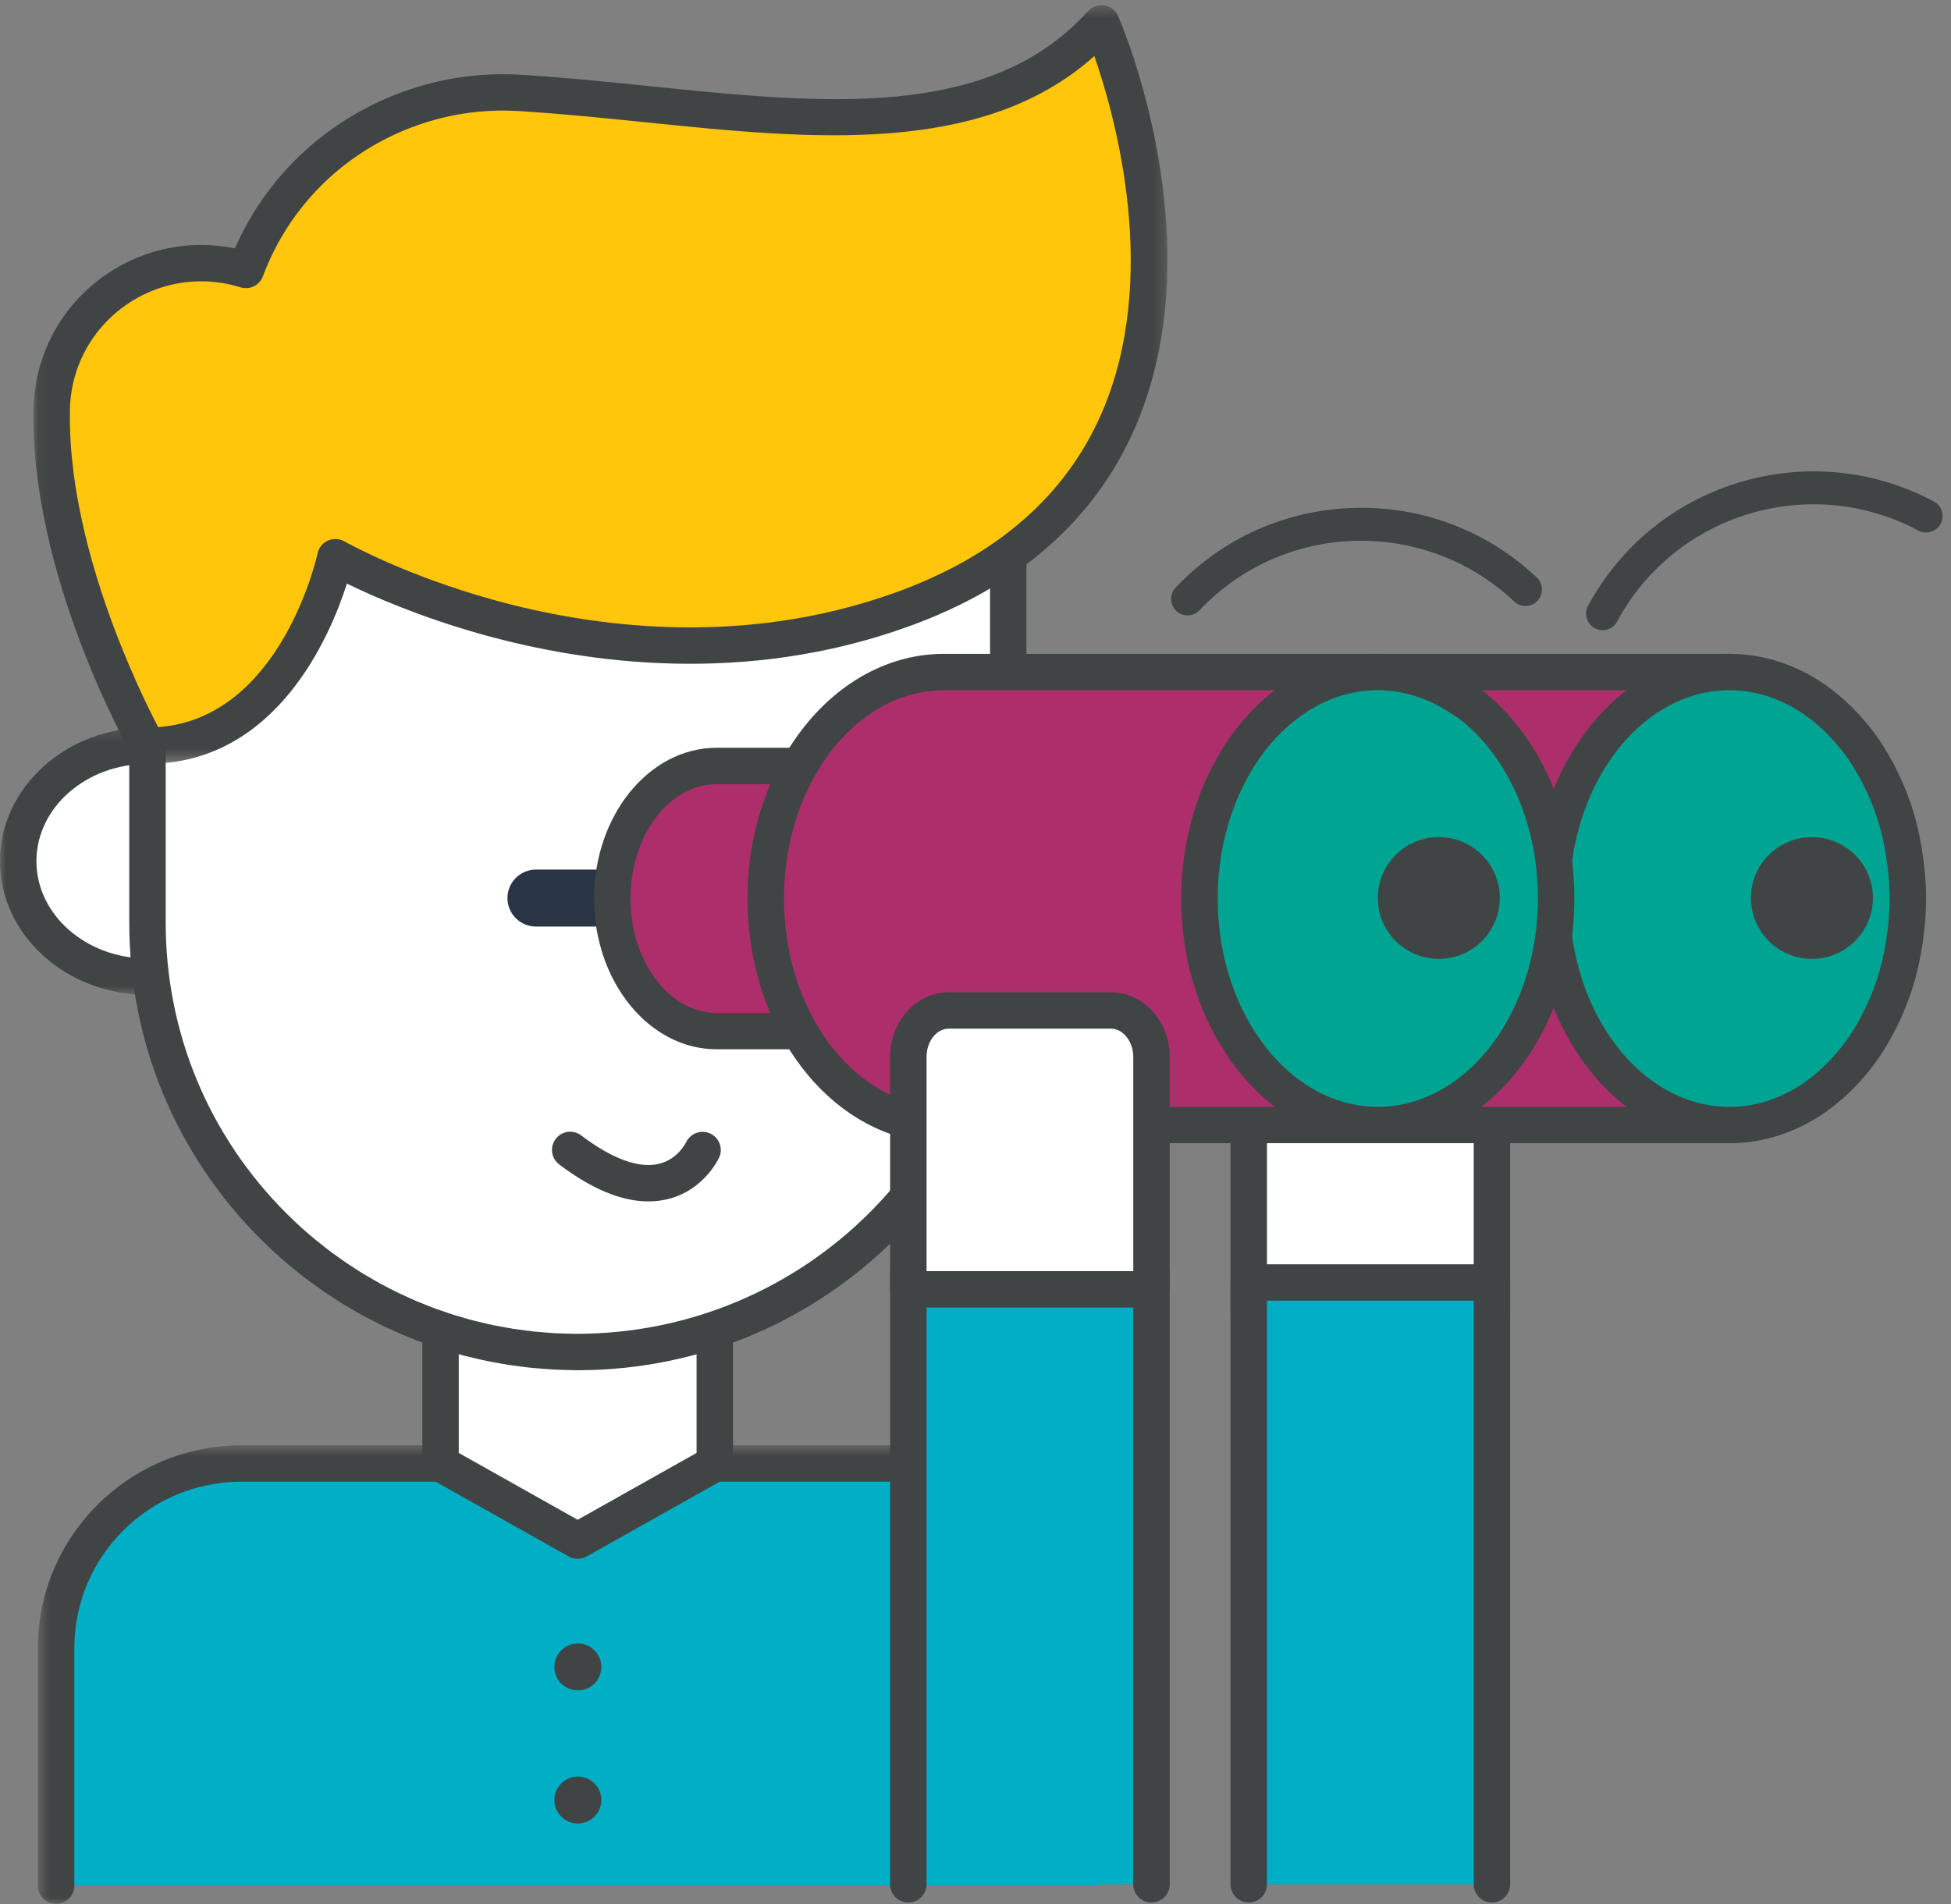<?xml version="1.0" encoding="UTF-8"?>
<svg width="168px" height="164px" viewBox="0 0 168 164" version="1.1" xmlns="http://www.w3.org/2000/svg" xmlns:xlink="http://www.w3.org/1999/xlink">
    <rect x="0" y="0" width="168" height="164" fill="#808080" stroke="none"/>
    <!-- Generator: Sketch 55.2 (78181) - https://sketchapp.com -->
    <title>Iconography / Icon/Embelished/Spy</title>
    <desc>Created with Sketch.</desc>
    <defs>
        <polygon id="path-1" points="0.461 0.57 93.423 0.57 93.423 40.057 0.461 40.057"></polygon>
        <polygon id="path-3" points="0 0.238 99.521 0.238 99.521 23.26 0 23.26"></polygon>
        <polygon id="path-5" points="0.075 0.447 97.73 0.447 97.73 65.782 0.075 65.782"></polygon>
    </defs>
    <g id="Master-Ui-guide---Pages" stroke="none" stroke-width="1" fill="none" fill-rule="evenodd">
        <g id="Iconography" transform="translate(-412, -958)">
            <g id="Iconography-/-Icon/Embelished/Spy" transform="translate(412, 958)">
                <g id="Group-76">
                    <polygon id="Fill-1" fill="#FFFFFF" points="128 93 124.501 93 110.499 93 107 93 107 112.264 114.819 112.264 114.819 113 127.356 113 127.356 112.264 128 112.264"></polygon>
                    <g id="Group-75">
                        <path d="M116.656,112.536 L126.496,112.536 C126.601,112.366 126.739,112.22 126.9,112.101 L126.9,95.641 L109.098,95.641 L109.098,111.799 L115.325,111.799 C115.887,111.799 116.379,112.094 116.656,112.536 M127.827,115.667 L115.325,115.667 C114.763,115.667 114.271,115.372 113.994,114.93 L107.529,114.93 C106.662,114.93 105.961,114.23 105.961,113.365 L105.961,94.076 C105.961,93.209 106.662,92.51 107.529,92.51 L128.469,92.51 C129.335,92.51 130.037,93.209 130.037,94.076 L130.037,113.365 C130.037,113.936 129.731,114.435 129.272,114.709 C129.035,115.272 128.478,115.667 127.827,115.667" id="Fill-2" fill="#414444"></path>
                        <path d="M94.655,162.39 L94.655,141.942 C94.655,133.156 87.52,126.035 78.717,126.035 L26.227,126.035 L20.764,126.035 C11.964,126.035 4.83,133.156 4.83,141.942 L4.83,162.39" id="Fill-4" fill="#00AEC5"></path>
                        <g id="Group-8" transform="translate(2.8, 123.898)">
                            <mask id="mask-2" fill="white">
                                <use xlink:href="#path-1"></use>
                            </mask>
                            <g id="Clip-7"></g>
                            <path d="M91.854,35.982 C90.987,35.982 90.286,35.282 90.286,34.416 L90.286,18.044 C90.286,10.136 83.84,3.702 75.917,3.702 L17.964,3.702 C10.043,3.702 3.598,10.136 3.598,18.044 L3.598,38.492 C3.598,39.357 2.897,40.058 2.03,40.058 C1.163,40.058 0.461,39.357 0.461,38.492 L0.461,18.044 C0.461,8.41 8.313,0.57 17.964,0.57 L75.917,0.57 C85.569,0.57 93.423,8.41 93.423,18.044 L93.423,34.416 C93.423,35.282 92.721,35.982 91.854,35.982" id="Fill-6" fill="#414444" mask="url(#mask-2)"></path>
                        </g>
                        <polygon id="Fill-9" fill="#FFFFFF" points="46.096 105.603 37.936 105.6 37.936 126.037 46.096 130.626 49.743 132.677 61.549 126.037 61.549 119.449 61.549 105.613"></polygon>
                        <path d="M39.505,125.124 L49.743,130.88 L59.981,125.124 L59.981,107.177 L39.505,107.166 L39.505,125.124 Z M49.743,134.243 C49.477,134.243 49.211,134.175 48.972,134.04 L37.166,127.401 C36.672,127.125 36.368,126.604 36.368,126.037 L36.368,105.6 C36.368,105.184 36.533,104.787 36.827,104.493 C37.121,104.2 37.52,104.035 37.936,104.035 L46.095,104.038 L46.096,104.038 L61.551,104.047 C62.416,104.047 63.118,104.748 63.118,105.613 L63.118,126.037 C63.118,126.604 62.813,127.125 62.32,127.401 L50.513,134.04 C50.274,134.175 50.007,134.243 49.743,134.243 L49.743,134.243 Z" id="Fill-11" fill="#414444"></path>
                        <path d="M12.699,84.109 C6.551,84.109 1.568,79.655 1.568,74.163 C1.568,68.671 6.551,64.217 12.699,64.217 L86.821,64.217 C92.968,64.217 97.952,68.671 97.952,74.163 C97.952,79.655 92.969,84.109 86.821,84.109" id="Fill-13" fill="#FFFFFF"></path>
                        <g id="Group-17" transform="translate(0, 62.415)">
                            <mask id="mask-4" fill="white">
                                <use xlink:href="#path-3"></use>
                            </mask>
                            <g id="Clip-16"></g>
                            <path d="M86.82,23.26 C85.953,23.26 85.252,22.56 85.252,21.694 C85.252,20.829 85.953,20.129 86.82,20.129 C92.093,20.129 96.383,16.369 96.383,11.747 C96.383,7.126 92.093,3.369 86.82,3.369 L12.699,3.369 C7.426,3.369 3.137,7.126 3.137,11.747 C3.137,16.369 7.426,20.129 12.699,20.129 C13.566,20.129 14.268,20.829 14.268,21.694 C14.268,22.56 13.566,23.26 12.699,23.26 C5.697,23.26 -9.33333333e-05,18.096 -9.33333333e-05,11.747 C-9.33333333e-05,5.4 5.697,0.238 12.699,0.238 L86.82,0.238 C93.824,0.238 99.521,5.4 99.521,11.747 C99.521,18.096 93.824,23.26 86.82,23.26" id="Fill-15" fill="#414444" mask="url(#mask-4)"></path>
                        </g>
                        <path d="M29.384,42.452 L12.699,42.452 L12.699,68.144 L12.699,79.444 C12.699,89.66 16.847,98.905 23.553,105.601 C24.39,106.436 25.267,107.23 26.179,107.983 C26.268,108.055 26.36,108.123 26.449,108.195 C26.819,108.494 27.191,108.791 27.573,109.076 C27.704,109.175 27.842,109.266 27.974,109.362 C28.32,109.613 28.667,109.866 29.021,110.105 C29.161,110.199 29.306,110.286 29.447,110.378 C29.802,110.611 30.157,110.844 30.52,111.066 C30.668,111.155 30.82,111.236 30.968,111.324 C31.332,111.538 31.696,111.753 32.069,111.955 C32.218,112.036 32.373,112.11 32.524,112.19 C32.901,112.388 33.277,112.586 33.662,112.771 C33.817,112.846 33.976,112.913 34.133,112.986 C34.52,113.165 34.905,113.345 35.299,113.512 C35.458,113.579 35.62,113.639 35.781,113.703 C36.176,113.864 36.573,114.026 36.976,114.173 C37.145,114.236 37.319,114.29 37.49,114.349 C37.888,114.489 38.285,114.629 38.689,114.755 C38.876,114.813 39.069,114.863 39.258,114.919 C39.65,115.034 40.04,115.151 40.437,115.252 C40.647,115.307 40.862,115.352 41.073,115.402 C41.452,115.493 41.832,115.587 42.216,115.666 C42.451,115.714 42.689,115.752 42.926,115.796 C43.293,115.864 43.658,115.935 44.028,115.993 C44.286,116.033 44.547,116.062 44.808,116.096 C45.16,116.143 45.511,116.193 45.867,116.23 C46.15,116.26 46.436,116.278 46.722,116.3 C47.059,116.328 47.394,116.359 47.733,116.377 C48.041,116.394 48.352,116.398 48.661,116.407 C48.94,116.415 49.217,116.431 49.497,116.433 C49.455,116.432 49.414,116.426 49.372,116.425 C49.501,116.426 49.629,116.434 49.759,116.434 C70.229,116.434 86.821,99.873 86.821,79.444 L86.821,51.721 L86.821,42.452 L29.384,42.452 Z" id="Fill-18" fill="#FFFFFF"></path>
                        <path d="M49.4,114.86 C49.47,114.861 49.623,114.861 49.627,114.865 C69.335,114.865 85.252,98.976 85.252,79.443 L85.252,44.018 L14.268,44.018 L14.268,79.443 C14.268,88.905 17.959,97.801 24.662,104.493 C25.46,105.29 26.308,106.058 27.178,106.775 C27.187,106.782 27.428,106.972 27.437,106.978 C27.789,107.262 28.147,107.548 28.512,107.822 L28.895,108.094 C29.229,108.337 29.559,108.578 29.898,108.805 L30.303,109.066 C30.701,109.326 31.016,109.533 31.336,109.727 L31.764,109.973 C32.117,110.183 32.464,110.387 32.818,110.578 L33.253,110.804 C33.678,111.027 34.009,111.2 34.344,111.362 L34.79,111.563 C35.166,111.739 35.537,111.911 35.913,112.071 L36.375,112.254 C36.789,112.423 37.149,112.569 37.514,112.702 L38.006,112.87 C38.434,113.02 38.792,113.148 39.155,113.259 L39.697,113.415 C40.103,113.534 40.464,113.642 40.83,113.737 L41.648,113.93 C41.942,114 42.236,114.071 42.535,114.132 L43.417,114.294 C43.699,114.348 43.981,114.401 44.266,114.445 L45.28,114.58 C45.528,114.613 45.777,114.646 46.027,114.672 C46.214,114.693 46.393,114.705 46.572,114.719 L47.107,114.762 C47.343,114.782 47.58,114.802 47.818,114.814 L49.036,114.853 C49.116,114.857 49.195,114.86 49.274,114.863 L49.281,114.863 L49.286,114.863 L49.287,114.861 L49.288,114.861 L49.293,114.861 C49.312,114.861 49.329,114.86 49.347,114.86 L49.352,114.86 L49.356,114.86 L49.362,114.86 L49.367,114.86 L49.4,114.86 Z M49.759,118 L49.584,117.996 C49.554,117.997 49.526,117.996 49.492,117.998 L49.488,117.998 C49.295,117.997 49.104,117.989 48.91,117.982 L48.343,117.965 C48.112,117.959 47.883,117.953 47.656,117.942 C47.378,117.927 47.109,117.904 46.84,117.881 L46.341,117.841 C46.127,117.826 45.911,117.809 45.698,117.786 C45.423,117.759 45.144,117.721 44.864,117.683 L43.787,117.54 C43.469,117.491 43.152,117.431 42.834,117.371 L42.437,117.299 C42.255,117.268 42.074,117.235 41.895,117.197 C41.568,117.13 41.242,117.053 40.917,116.975 L40.041,116.768 C39.641,116.664 39.244,116.546 38.846,116.429 L38.226,116.25 C37.822,116.124 37.43,115.986 37.037,115.849 L36.432,115.642 C36.037,115.497 35.641,115.337 35.246,115.178 L34.687,114.953 C34.275,114.779 33.874,114.592 33.469,114.404 L32.982,114.182 C32.612,114.004 32.25,113.814 31.888,113.626 L31.306,113.323 C30.93,113.118 30.548,112.895 30.166,112.669 L29.7,112.398 C29.354,112.19 29.01,111.966 28.666,111.74 L28.138,111.398 C27.775,111.153 27.412,110.891 27.049,110.626 L26.637,110.331 C26.237,110.034 25.85,109.724 25.464,109.414 L25.179,109.189 C24.234,108.409 23.313,107.574 22.445,106.708 C15.148,99.424 11.13,89.741 11.13,79.443 L11.13,42.452 C11.13,41.587 11.832,40.886 12.699,40.886 L86.821,40.886 C87.688,40.886 88.389,41.587 88.389,42.452 L88.389,79.443 C88.389,100.703 71.059,118 49.759,118 L49.759,118 Z" id="Fill-20" fill="#414444"></path>
                        <path d="M43.696,77.341 C43.696,75.986 44.795,74.887 46.154,74.887 L51.304,74.887 C52.661,74.887 53.763,75.986 53.763,77.341 C53.763,78.696 52.661,79.794 51.304,79.794 L46.154,79.794 C44.795,79.794 43.696,78.696 43.696,77.341" id="Fill-22" fill="#293544"></path>
                        <path d="M94.846,2.016 C84.765,13.147 67.608,10.057 50.67,8.469 C50.638,8.465 50.606,8.462 50.573,8.46 C50.261,8.43 49.945,8.401 49.633,8.376 C48.001,8.228 46.375,8.1 44.759,8 C44.111,7.961 43.466,7.947 42.825,7.961 C36.414,8.089 30.437,10.789 26.158,15.276 C24.019,17.519 22.303,20.21 21.169,23.248 C20.847,23.148 20.525,23.061 20.202,22.987 C19.236,22.765 18.271,22.66 17.322,22.66 L17.322,22.66 L17.321,22.66 C12.665,22.66 8.393,25.21 6.132,29.148 C5.927,29.507 5.739,29.877 5.567,30.256 C5.225,31.016 4.955,31.819 4.765,32.657 C4.576,33.495 4.467,34.369 4.45,35.27 C4.183,49.181 12.699,64.217 12.699,64.217 C25.5,64.217 28.881,47.982 28.881,47.982 C28.881,47.982 28.9,47.993 28.939,48.015 C29.531,48.346 34.499,51.058 42.006,53.146 C42.006,53.149 42.01,53.149 42.01,53.149 C51.205,55.708 64.205,57.334 77.634,52.503 C111.507,40.324 94.846,2.016 94.846,2.016" id="Fill-24" fill="#FFC60B"></path>
                        <g id="Group-28" transform="translate(2.8, 0)">
                            <mask id="mask-6" fill="white">
                                <use xlink:href="#path-5"></use>
                            </mask>
                            <g id="Clip-27"></g>
                            <path d="M14.522,24.225 C10.478,24.225 6.711,26.41 4.692,29.927 C4.513,30.242 4.348,30.566 4.196,30.899 C3.894,31.574 3.658,32.283 3.496,33 C3.326,33.751 3.233,34.523 3.219,35.299 C2.998,46.795 9.1,59.324 10.82,62.617 C21.434,61.843 24.514,47.807 24.545,47.663 C24.646,47.179 24.971,46.771 25.418,46.564 C25.869,46.357 26.388,46.371 26.823,46.603 C27.436,46.945 32.29,49.598 39.628,51.64 C39.641,51.642 39.657,51.647 39.671,51.652 C48.152,54.005 61.032,55.803 74.302,51.03 C83.004,47.901 88.983,42.694 92.074,35.551 C97.108,23.918 93.264,10.102 91.434,4.83 C81.732,13.492 67.002,11.987 52.733,10.526 C51.066,10.356 49.393,10.185 47.724,10.029 L46.703,9.936 C45.073,9.789 43.462,9.662 41.861,9.563 C41.256,9.526 40.651,9.51 40.054,9.526 C34.194,9.644 28.522,12.133 24.495,16.356 C22.445,18.504 20.879,21.007 19.84,23.794 C19.549,24.574 18.701,24.993 17.902,24.742 C17.616,24.653 17.332,24.579 17.047,24.511 C16.219,24.321 15.368,24.225 14.522,24.225 M9.899,65.782 C9.334,65.782 8.811,65.478 8.534,64.987 C8.177,64.357 -0.19,49.416 0.082,35.239 C0.099,34.252 0.22,33.266 0.435,32.311 C0.642,31.393 0.945,30.485 1.334,29.616 C1.529,29.187 1.74,28.771 1.971,28.37 C4.547,23.883 9.357,21.094 14.52,21.094 C15.494,21.094 16.471,21.193 17.431,21.391 C18.597,18.727 20.205,16.311 22.221,14.197 C26.823,9.374 33.299,6.529 39.992,6.394 C40.686,6.382 41.365,6.394 42.056,6.437 C43.689,6.54 45.328,6.666 46.976,6.817 L47.927,6.902 C49.697,7.068 51.377,7.24 53.053,7.412 C68.112,8.955 82.334,10.409 90.882,0.965 C91.238,0.572 91.773,0.375 92.3,0.471 C92.825,0.557 93.273,0.904 93.484,1.392 C93.828,2.183 101.822,20.923 94.953,36.793 C91.505,44.76 84.915,50.543 75.365,53.976 C61.311,59.032 47.74,57.143 38.821,54.665 C38.791,54.657 38.762,54.65 38.733,54.64 C33.382,53.147 29.261,51.328 27.073,50.259 C25.619,54.824 20.972,65.782 9.899,65.782" id="Fill-26" fill="#414444" mask="url(#mask-6)"></path>
                        </g>
                        <path d="M50.676,8.472 C50.642,8.466 50.609,8.464 50.574,8.46 C50.605,8.464 50.638,8.466 50.67,8.47 L50.676,8.472 Z" id="Fill-29" fill="#F3AE9C"></path>
                        <path d="M68.841,88.795 L61.709,88.795 C56.747,88.795 52.723,83.686 52.723,77.381 C52.723,71.075 56.747,65.962 61.709,65.962 L68.845,65.962" id="Fill-31" fill="#AC2E6A"></path>
                        <path d="M68.841,90.361 L61.709,90.361 C55.889,90.361 51.155,84.538 51.155,77.381 C51.155,70.221 55.889,64.397 61.709,64.397 L68.844,64.397 C69.711,64.397 70.413,65.097 70.413,65.963 C70.413,66.828 69.711,67.528 68.844,67.528 L61.709,67.528 C57.619,67.528 54.292,71.948 54.292,77.381 C54.292,82.812 57.619,87.23 61.709,87.23 L68.841,87.23 C69.708,87.23 70.41,87.931 70.41,88.795 C70.41,89.662 69.708,90.361 68.841,90.361" id="Fill-33" fill="#414444"></path>
                        <path d="M118.222,57.874 L113.866,57.874 L81.294,57.874 C72.814,57.874 65.939,66.605 65.939,77.381 C65.939,77.756 65.946,78.128 65.965,78.496 L65.964,78.496 C66.418,88.747 73.107,96.884 81.293,96.884 L81.294,96.884 L113.691,96.884 L113.866,96.884 L118.222,96.884 L148.932,96.884 L148.932,57.874 L118.222,57.874 Z" id="Fill-35" fill="#AC2E6A"></path>
                        <path d="M81.294,59.439 C73.691,59.439 67.507,67.487 67.507,77.38 C67.507,77.731 67.515,78.076 67.532,78.417 C67.95,87.898 73.996,95.319 81.294,95.319 L147.363,95.319 L147.363,59.439 L81.294,59.439 Z M148.932,98.45 L81.294,98.45 C72.312,98.45 64.89,89.714 64.397,78.564 C64.377,78.181 64.369,77.783 64.369,77.38 C64.369,65.761 71.961,56.308 81.294,56.308 L148.932,56.308 C149.799,56.308 150.5,57.007 150.5,57.873 L150.5,96.884 C150.5,97.749 149.799,98.45 148.932,98.45 L148.932,98.45 Z" id="Fill-37" fill="#414444"></path>
                        <path d="M60.501,99.027 C60.501,99.027 57.609,105.481 49.099,99.027" id="Fill-39" fill="#FFFFFF"></path>
                        <path d="M55.83,103.463 C53.523,103.463 50.947,102.395 48.15,100.274 C47.461,99.75 47.328,98.769 47.852,98.079 C48.374,97.392 49.358,97.257 50.05,97.781 C52.71,99.798 55.027,100.648 56.749,100.225 C58.364,99.833 59.047,98.433 59.076,98.374 C59.445,97.599 60.373,97.252 61.153,97.614 C61.934,97.974 62.284,98.883 61.933,99.667 C61.881,99.781 60.648,102.463 57.565,103.249 C57.005,103.393 56.427,103.463 55.83,103.463" id="Fill-41" fill="#414444"></path>
                        <polyline id="Fill-43" fill="#00AEC5" points="128.468 162.273 128.468 110.445 115.906 110.445 107.53 110.445 107.53 162.273"></polyline>
                        <path d="M128.468,163.84 C127.601,163.84 126.899,163.14 126.899,162.274 L126.899,112.01 L109.098,112.01 L109.098,162.274 C109.098,163.14 108.397,163.84 107.529,163.84 C106.662,163.84 105.961,163.14 105.961,162.274 L105.961,110.444 C105.961,109.579 106.662,108.878 107.529,108.878 L128.468,108.878 C129.335,108.878 130.037,109.579 130.037,110.444 L130.037,162.274 C130.037,163.14 129.335,163.84 128.468,163.84" id="Fill-45" fill="#414444"></path>
                        <polyline id="Fill-47" fill="#00AEC5" points="99.155 162.273 99.155 109.586 86.592 109.586 78.217 109.586 78.217 162.273"></polyline>
                        <path d="M99.155,163.84 C98.288,163.84 97.586,163.14 97.586,162.274 L97.586,111.152 L79.785,111.152 L79.785,162.274 C79.785,163.14 79.083,163.84 78.216,163.84 C77.349,163.84 76.648,163.14 76.648,162.274 L76.648,109.586 C76.648,108.722 77.349,108.021 78.216,108.021 L99.155,108.021 C100.022,108.021 100.723,108.722 100.723,109.586 L100.723,162.274 C100.723,163.14 100.022,163.84 99.155,163.84" id="Fill-49" fill="#414444"></path>
                        <path d="M160.886,89.609 C160.962,89.488 161.03,89.359 161.105,89.235 C161.404,88.742 161.684,88.23 161.944,87.7 C162.035,87.518 162.123,87.335 162.208,87.148 C162.475,86.566 162.72,85.967 162.938,85.348 C162.971,85.253 163.012,85.164 163.045,85.068 C163.284,84.357 163.486,83.622 163.66,82.87 C163.705,82.673 163.74,82.471 163.781,82.272 C163.899,81.689 163.997,81.095 164.074,80.493 C164.102,80.264 164.133,80.039 164.155,79.809 C164.234,79.012 164.287,78.208 164.288,77.384 L164.288,77.381 L164.288,77.38 L164.288,77.379 C164.288,76.554 164.234,75.747 164.155,74.949 C164.133,74.721 164.103,74.496 164.074,74.271 C163.997,73.665 163.899,73.07 163.78,72.485 C163.74,72.286 163.705,72.086 163.66,71.89 C163.487,71.139 163.284,70.403 163.045,69.692 C163.011,69.594 162.97,69.503 162.936,69.406 C162.718,68.789 162.475,68.193 162.209,67.613 C162.123,67.425 162.034,67.24 161.943,67.056 C161.684,66.529 161.406,66.021 161.109,65.529 C161.032,65.403 160.963,65.272 160.884,65.148 C160.504,64.55 160.098,63.982 159.667,63.445 C159.581,63.338 159.489,63.242 159.401,63.138 C159.04,62.71 158.664,62.305 158.272,61.922 C158.141,61.794 158.01,61.668 157.876,61.546 C157.438,61.146 156.985,60.772 156.515,60.432 C156.467,60.398 156.425,60.352 156.377,60.319 C156.375,60.32 156.374,60.321 156.373,60.322 C154.168,58.767 151.633,57.874 148.932,57.874 C140.451,57.874 133.577,66.607 133.577,77.379 C133.577,88.152 140.451,96.885 148.932,96.885 C151.633,96.885 154.167,95.993 156.372,94.438 C156.374,94.439 156.375,94.441 156.377,94.442 C156.434,94.402 156.483,94.349 156.54,94.308 C157,93.973 157.444,93.608 157.872,93.217 C158.008,93.092 158.142,92.964 158.274,92.834 C158.666,92.452 159.041,92.048 159.403,91.619 C159.489,91.517 159.581,91.421 159.666,91.316 C160.098,90.777 160.505,90.209 160.886,89.609" id="Fill-51" fill="#00A492"></path>
                        <path d="M148.932,59.439 C141.329,59.439 135.146,67.487 135.146,77.379 C135.146,87.271 141.329,95.32 148.932,95.32 C151.235,95.32 153.433,94.592 155.467,93.159 C155.477,93.153 155.484,93.147 155.493,93.141 C155.516,93.119 155.558,93.086 155.599,93.055 C156.034,92.74 156.43,92.41 156.817,92.06 L157.178,91.715 C157.531,91.371 157.873,91.004 158.202,90.613 L158.346,90.448 C158.84,89.84 159.217,89.314 159.56,88.773 L159.56,88.772 L159.768,88.418 C160.038,87.97 160.297,87.498 160.538,87.007 L160.781,86.5 C161.029,85.956 161.256,85.401 161.458,84.826 C161.466,84.808 161.519,84.666 161.525,84.649 C161.772,83.933 161.959,83.264 162.131,82.519 L162.242,81.968 C162.354,81.414 162.446,80.862 162.517,80.299 L162.595,79.654 C162.679,78.792 162.718,78.07 162.718,77.383 C162.718,76.691 162.679,75.966 162.595,75.101 L162.517,74.46 C162.446,73.9 162.356,73.344 162.244,72.797 L162.132,72.248 C161.958,71.486 161.771,70.817 161.559,70.193 L161.454,69.915 C161.255,69.354 161.029,68.8 160.783,68.26 L160.534,67.742 C160.295,67.26 160.04,66.791 159.765,66.336 L159.564,65.993 C159.209,65.435 158.834,64.911 158.444,64.424 L158.198,64.143 C157.873,63.759 157.532,63.389 157.173,63.039 C157.059,62.927 156.941,62.815 156.82,62.705 C156.425,62.342 156.017,62.005 155.596,61.701 C155.571,61.683 155.523,61.644 155.481,61.611 C155.477,61.606 155.472,61.603 155.467,61.601 C153.463,60.186 151.204,59.439 148.932,59.439 M148.932,98.451 C139.6,98.451 132.009,88.997 132.009,77.379 C132.009,65.761 139.6,56.308 148.932,56.308 C151.815,56.308 154.662,57.227 157.171,58.969 C157.211,58.992 157.247,59.017 157.285,59.043 C157.328,59.072 157.442,59.165 157.481,59.198 C157.932,59.522 158.437,59.937 158.935,60.391 C159.079,60.521 159.225,60.662 159.368,60.8 C159.796,61.222 160.205,61.661 160.599,62.126 C160.756,62.305 160.83,62.389 160.899,62.476 C161.353,63.039 161.797,63.659 162.209,64.31 C162.264,64.395 162.321,64.491 162.376,64.589 C162.772,65.25 163.071,65.796 163.351,66.363 L163.633,66.953 C163.921,67.586 164.184,68.225 164.416,68.886 L164.528,69.182 C164.776,69.915 164.991,70.683 165.188,71.54 C165.221,71.675 165.248,71.82 165.276,71.963 L165.317,72.167 C165.444,72.797 165.55,73.43 165.631,74.075 L165.716,74.791 C165.811,75.766 165.856,76.587 165.856,77.379 C165.856,78.174 165.811,78.992 165.716,79.962 C165.697,80.166 165.67,80.365 165.644,80.566 C165.55,81.33 165.445,81.961 165.317,82.585 L165.288,82.74 C165.256,82.903 165.225,83.064 165.187,83.224 C164.994,84.066 164.778,84.836 164.529,85.57 L164.444,85.799 C164.182,86.533 163.921,87.173 163.635,87.797 C163.544,87.998 163.45,88.192 163.355,88.386 C163.069,88.963 162.771,89.514 162.449,90.044 L162.211,90.446 C161.805,91.087 161.361,91.707 160.89,92.294 L160.694,92.523 C160.211,93.092 159.801,93.533 159.375,93.951 C159.226,94.096 159.082,94.233 158.935,94.369 C158.427,94.832 157.945,95.224 157.46,95.575 C157.432,95.606 157.357,95.668 157.279,95.723 C157.24,95.751 157.198,95.777 157.156,95.801 C154.648,97.536 151.808,98.451 148.932,98.451" id="Fill-53" fill="#414444"></path>
                        <path d="M95.667,87.018 L90.143,87.018 L81.704,87.018 C79.779,87.018 78.216,88.806 78.216,91.018 L78.216,111.036 L86.656,111.036 L99.156,111.036 L99.156,91.018 C99.156,88.806 97.592,87.018 95.667,87.018" id="Fill-55" fill="#FFFFFF"></path>
                        <path d="M79.785,109.47 L97.586,109.47 L97.586,91.019 C97.586,89.7 96.707,88.584 95.667,88.584 L81.704,88.584 C80.645,88.584 79.785,89.676 79.785,91.019 L79.785,109.47 Z M99.155,112.601 L78.216,112.601 C77.349,112.601 76.648,111.901 76.648,111.036 L76.648,91.019 C76.648,87.948 78.916,85.452 81.704,85.452 L95.667,85.452 C98.455,85.452 100.723,87.948 100.723,91.019 L100.723,111.036 C100.723,111.901 100.022,112.601 99.155,112.601 L99.155,112.601 Z" id="Fill-57" fill="#414444"></path>
                        <path d="M133.998,77.332 C133.998,69.99 130.804,63.595 126.087,60.27 C126.076,60.278 126.066,60.29 126.054,60.297 C123.858,58.756 121.332,57.873 118.643,57.873 C110.162,57.873 103.286,66.605 103.286,77.38 C103.286,88.152 110.162,96.883 118.643,96.883 C121.344,96.883 123.885,96 126.087,94.442 C130.804,91.114 133.998,84.718 133.998,77.38 C133.998,77.372 133.997,77.365 133.997,77.356 C133.997,77.349 133.998,77.34 133.998,77.332" id="Fill-59" fill="#00A492"></path>
                        <path d="M118.643,59.438 C111.04,59.438 104.855,67.487 104.855,77.381 C104.855,87.27 111.04,95.316 118.643,95.316 C120.927,95.316 123.187,94.572 125.183,93.165 C129.653,90.009 132.429,83.962 132.429,77.381 L132.429,77.332 C132.429,70.881 129.764,64.945 125.451,61.743 C125.346,61.7 125.247,61.645 125.152,61.577 C123.158,60.179 120.907,59.438 118.643,59.438 L118.643,59.438 Z M118.643,98.447 C109.311,98.447 101.718,88.998 101.718,77.381 C101.718,65.761 109.311,56.307 118.643,56.307 C121.441,56.307 124.204,57.171 126.655,58.81 C126.772,58.856 126.886,58.917 126.994,58.992 C132.281,62.719 135.567,69.748 135.567,77.332 L135.567,77.356 L135.567,77.381 C135.567,84.961 132.281,91.988 126.994,95.721 C124.467,97.505 121.579,98.447 118.643,98.447 L118.643,98.447 Z" id="Fill-61" fill="#414444"></path>
                        <path d="M129.147,77.332 C129.147,80.227 126.795,82.575 123.895,82.575 C120.994,82.575 118.642,80.227 118.642,77.332 C118.642,74.436 120.994,72.089 123.895,72.089 C126.795,72.089 129.147,74.436 129.147,77.332" id="Fill-63" fill="#414444"></path>
                        <path d="M161.278,77.332 C161.278,80.227 158.926,82.575 156.025,82.575 C153.125,82.575 150.773,80.227 150.773,77.332 C150.773,74.436 153.125,72.089 156.025,72.089 C158.926,72.089 161.278,74.436 161.278,77.332" id="Fill-65" fill="#414444"></path>
                        <path d="M51.784,143.552 C51.784,144.668 50.878,145.572 49.761,145.572 C48.643,145.572 47.736,144.668 47.736,143.552 C47.736,142.436 48.643,141.533 49.761,141.533 C50.878,141.533 51.784,142.436 51.784,143.552" id="Fill-67" fill="#414444"></path>
                        <path d="M51.784,155.014 C51.784,156.13 50.878,157.033 49.761,157.033 C48.643,157.033 47.736,156.13 47.736,155.014 C47.736,153.898 48.643,152.993 49.761,152.993 C50.878,152.993 51.784,153.898 51.784,155.014" id="Fill-69" fill="#414444"></path>
                        <path d="M137.996,54.274 C137.77,54.274 137.542,54.219 137.327,54.106 C136.636,53.735 136.374,52.876 136.745,52.185 C142.469,41.511 155.827,37.476 166.526,43.187 C167.218,43.558 167.479,44.417 167.109,45.108 C166.736,45.797 165.88,46.052 165.185,45.689 C155.874,40.712 144.238,44.228 139.251,53.525 C138.995,54.002 138.503,54.274 137.996,54.274" id="Fill-71" fill="#414444"></path>
                        <path d="M102.263,52.995 C101.912,52.995 101.561,52.867 101.287,52.607 C100.716,52.068 100.691,51.171 101.231,50.603 C105.268,46.339 110.727,43.903 116.603,43.739 C122.463,43.575 128.064,45.706 132.333,49.736 C132.904,50.274 132.929,51.171 132.39,51.741 C131.849,52.311 130.951,52.337 130.382,51.796 C126.662,48.286 121.784,46.453 116.682,46.574 C111.566,46.717 106.811,48.84 103.295,52.55 C103.016,52.845 102.64,52.995 102.263,52.995" id="Fill-73" fill="#414444"></path>
                    </g>
                </g>
            </g>
        </g>
    </g>
</svg>